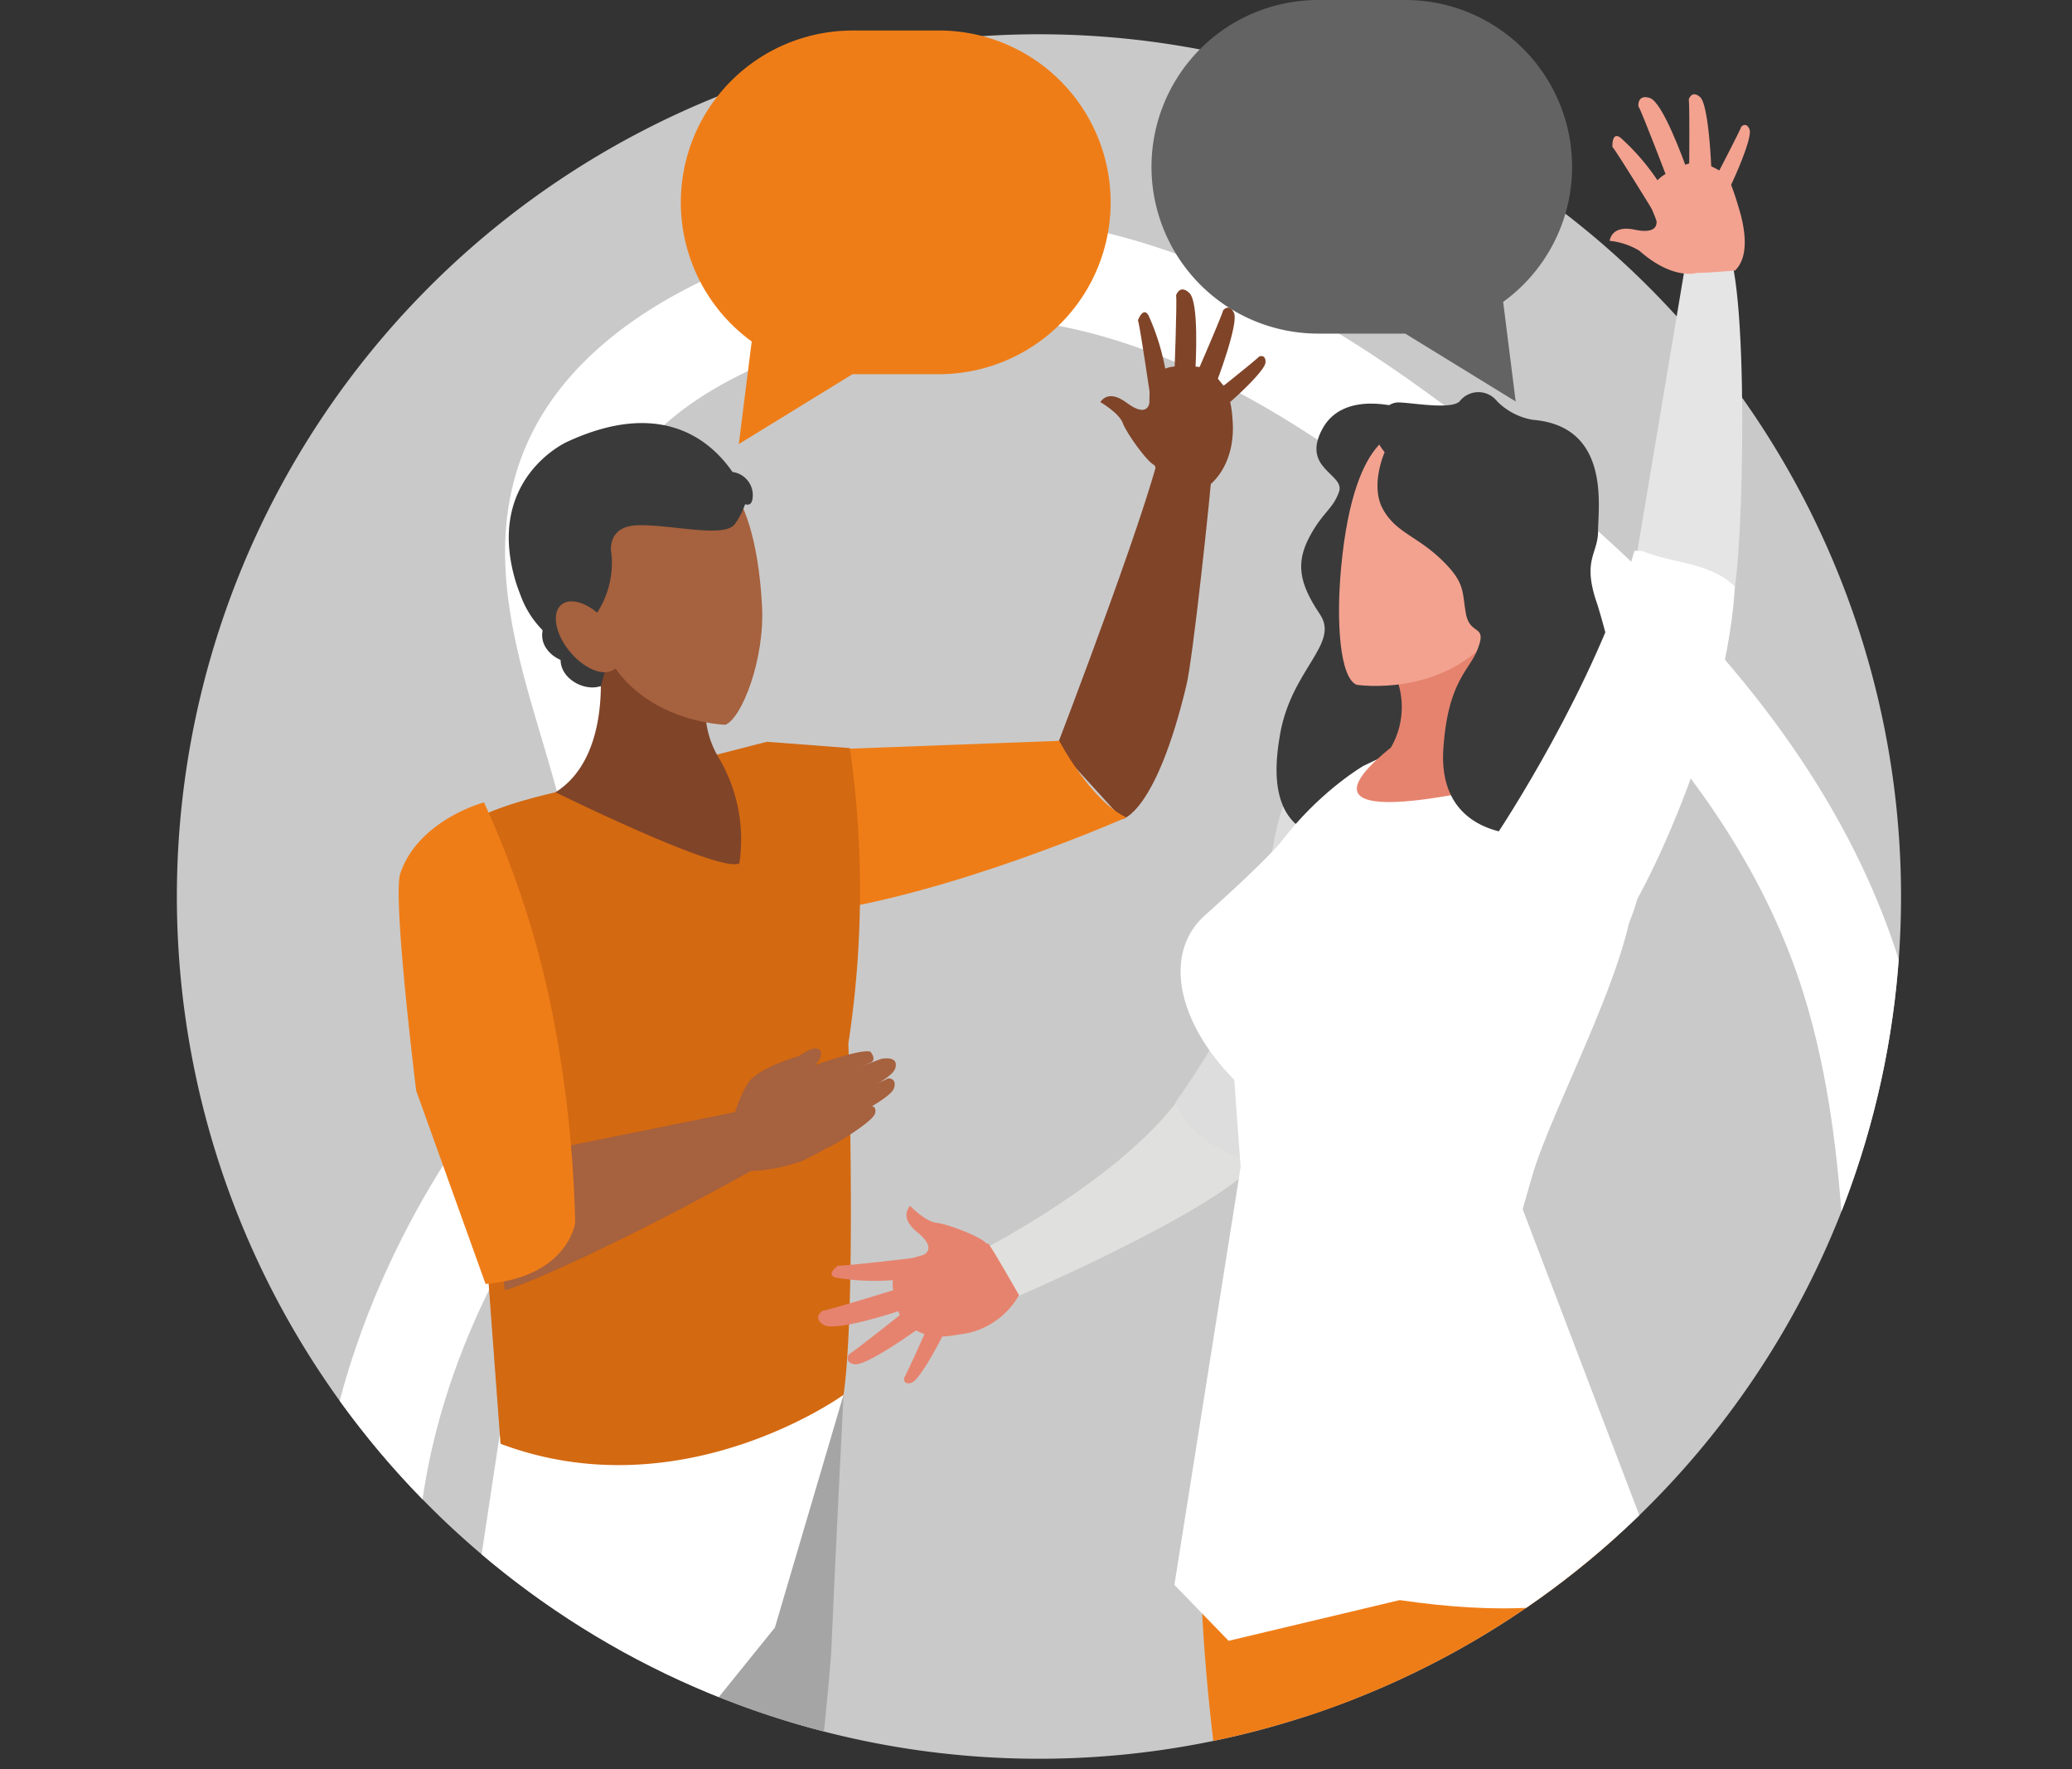 <svg xmlns="http://www.w3.org/2000/svg" xmlns:xlink="http://www.w3.org/1999/xlink" width="164" height="140" viewBox="0 0 164 140">
  <rect x="0" y="0" width="164" height="140" fill="#333333" stroke="none"/>
  <defs>
    <clipPath id="clip-path">
      <path id="Path_29938" data-name="Path 29938" d="M0,78.933A68.234,68.234,0,1,0,68.234,10.7,68.234,68.234,0,0,0,0,78.933" transform="translate(0 -10.699)" fill="none"/>
    </clipPath>
  </defs>
  <g id="Group_41388" data-name="Group 41388" transform="translate(-4631 -8677)">
    <rect id="Rectangle_22735" data-name="Rectangle 22735" width="164" height="140" transform="translate(4631 8677)" fill="none"/>
    <g id="Group_38907" data-name="Group 38907" transform="translate(4645 8677)">
      <g id="Group_38902" data-name="Group 38902" transform="translate(0 2.712)">
        <g id="Group_38909" data-name="Group 38909">
          <path id="Path_29884" data-name="Path 29884" d="M136.468,78.934A68.234,68.234,0,1,1,68.234,10.7a68.234,68.234,0,0,1,68.234,68.234" transform="translate(0 -10.7)" fill="#c9c9c9"/>
          <path id="Path_29885" data-name="Path 29885" d="M461.559,103.482l-7.446-2.221,4.491-26.8s.809-2.3,2.864-.528,1.564,25.234.694,28.007Z" transform="translate(-339.011 -57.406)" fill="#e5e5e5"/>
          <path id="Path_29886" data-name="Path 29886" d="M466.865,59.26c.077-.168,1.482-1.112.253-5.057,0,0-.677-2.375-1.087-2.616a12.387,12.387,0,0,0-1.491-.776,2.338,2.338,0,0,0-1.836.182,2.5,2.5,0,0,1-.948.442,2.714,2.714,0,0,0-1.277.963,3.629,3.629,0,0,0-.3,1.751c.1.307,1.108,2.758,1.192,2.851s2.383,2.366,2.569,2.428,2.922-.169,2.922-.169" transform="translate(-343.522 -40.561)" fill="#f3a290"/>
          <path id="Path_29887" data-name="Path 29887" d="M455.264,64.7s-5.485-3.136-4.606-1.617c1.467,2.534-1.026,1.925-1.287,1.877s-1.7-.376-1.974.883a5.72,5.72,0,0,1,2.346.778c2.4,2.117,4.139,1.891,4.675,1.742,2.084-.581.845-3.662.845-3.662" transform="translate(-333.997 -49.499)" fill="#f3a290"/>
          <path id="Path_29888" data-name="Path 29888" d="M451.652,48.672s-3.084-5.029-3.379-5.333c0,0-.064-1.269.651-.721a17.947,17.947,0,0,1,3.172,3.758,3.956,3.956,0,0,1-.444,2.3" transform="translate(-334.65 -34.426)" fill="#f3a290"/>
          <path id="Path_29889" data-name="Path 29889" d="M458.781,37.1s-2.131-5.611-2.409-6.041c0,0-.093-.974.913-.645s2.61,4.767,2.985,5.775c0,0-.52-.2-1.49.911" transform="translate(-340.696 -25.37)" fill="#f3a290"/>
          <path id="Path_29890" data-name="Path 29890" d="M472.145,36.176s.057-5.9-.027-6.328c0,0,.222-.778.9-.186s.915,5.547.9,6.444a1.821,1.821,0,0,0-1.77.069" transform="translate(-352.452 -24.69)" fill="#f3a290"/>
          <path id="Path_29891" data-name="Path 29891" d="M480.078,43.388s2.048-3.913,2.135-4.227c0,0,.41-.436.659.217s-1.274,4.041-1.589,4.636a1.435,1.435,0,0,0-1.2-.626" transform="translate(-358.395 -31.841)" fill="#f3a290"/>
        </g>
      </g>
      <g id="Group_38904" data-name="Group 38904" transform="translate(0 2.712)">
        <g id="Group_38903" data-name="Group 38903" clip-path="url(#clip-path)">
          <path id="Path_29892" data-name="Path 29892" d="M112.843,83.967c12.548,1.909,23.6,9.177,33.531,17.087,12.475,9.94,24.271,21.751,29.622,36.777,3.66,10.278,4.065,21.385,4.432,32.289.364,10.8.523,22.369-5.386,31.413-5.319,8.141-14.611,12.7-23.72,16.1a175.521,175.521,0,0,1-35.924,9.239c-12.918,1.9-26.92,2.136-38.1-4.611-10.462-6.315-16.9-18.223-18.023-30.391s2.685-24.463,9.134-34.843c4.561-7.342,10.642-14.456,11.055-23.089.6-12.611-11.369-27.137-1.39-38.868C85.454,86.4,102.26,82.357,112.843,83.967Z" transform="translate(-44.108 -65.137)" fill="none" stroke="#fff" stroke-miterlimit="10" stroke-width="8"/>
          <path id="Path_29893" data-name="Path 29893" d="M122.374,199.322s-2.291-.829-2.539,1.385,3.652,3.554,4.287.962-1.748-2.346-1.748-2.346" transform="translate(-89.453 -151.399)" fill="#3a3a3a"/>
          <path id="Path_29894" data-name="Path 29894" d="M116.606,191.649s-2.29-.828-2.537,1.382,3.653,3.557,4.286.963-1.749-2.346-1.749-2.346" transform="translate(-85.148 -145.671)" fill="#3a3a3a"/>
          <path id="Path_29895" data-name="Path 29895" d="M155.556,435.479s-.81,16.113-.96,20.063-4.649,44.29-4.649,44.29-8.23,2.69-10.239-1.088-2.019-45.146-2.019-45.146l.339-16.907Z" transform="translate(-102.79 -327.812)" fill="#a5a5a5"/>
          <path id="Path_29896" data-name="Path 29896" d="M274.725,161.359s8.351-21.744,8.307-24.388c0,0,4.2-.2,4.045,1.9-.184,2.541-1.555,15.414-2.078,17.6-2.426,10.145-5.072,10.6-5.072,10.6Z" transform="translate(-205.092 -104.962)" fill="#804429"/>
          <path id="Path_29897" data-name="Path 29897" d="M180.263,232.089l21.153-.79s2.46,4.721,5.307,6.062c0,0-14.057,6.23-25.177,7.606s-1.283-12.878-1.283-12.878" transform="translate(-131.575 -175.385)" fill="#ef7d17"/>
          <path id="Path_29898" data-name="Path 29898" d="M101.359,435.479,95.926,453.9l-5.991,7.421L78.442,495.787s-9.177,4.741-13.351.092l5.785-35.636,3.276-21.654Z" transform="translate(-48.593 -327.812)" fill="#fff"/>
          <path id="Path_29899" data-name="Path 29899" d="M107.112,232.786l4.644-1.193,6.572.5a79.819,79.819,0,0,1-.121,23.368s.643,20.612-.382,27.812c0,0-12.8,9.27-27.15,3.872l-2.061-27.72s-1.961-18.4-1.347-20.582c0,0,.472-1.572,7.764-3.253Z" transform="translate(-65.058 -175.604)" fill="#d36911"/>
          <path id="Path_29900" data-name="Path 29900" d="M131.165,212.705a7.226,7.226,0,0,1-.865-5.367c.017-.049.038-.1.055-.149l-.032-.473-8.633-2.111s1.235,7.887-3.441,10.836c0,0,13.126,6.473,14.55,5.617a12.685,12.685,0,0,0-1.635-8.352c-.055-.048.05.07,0,0" transform="translate(-88.278 -155.457)" fill="#804429"/>
          <path id="Path_29901" data-name="Path 29901" d="M121.285,142.834s4.356-4.16,9.546-1.042c0,0,4.215.1,4.826,11.113.237,4.27-1.618,8.95-2.9,9.434,0,0-6.427-.134-9.333-5.453-2.639-4.828-5.672-9.784-2.134-14.051" transform="translate(-89.344 -107.699)" fill="#a6613e"/>
          <path id="Path_29902" data-name="Path 29902" d="M108.227,133.587c7.509-3.492,11.4-.116,13.117,2.37a1.851,1.851,0,0,1,1.584,2.141c-.077.493-.381.48-.583.413a6.306,6.306,0,0,1-.8,1.554c-.813,1.179-5.125.01-7.765.114-1.79.069-2.066,1.22-2.06,1.952.033.2.055.4.07.6a7.3,7.3,0,0,1-1.316,4.6c-1.875,2.335.592,3.815.934,4a10.474,10.474,0,0,0-.478,1.626,6.7,6.7,0,0,0-.532-.878l.007.03a15.05,15.05,0,0,0-3.148-2.82,7.63,7.63,0,0,1-2.677-3.55c-.137-.36-.28-.73-.4-1.128-2.42-8.119,4.048-11.024,4.048-11.024" transform="translate(-77.369 -101.32)" fill="#3a3a3a"/>
          <path id="Path_29903" data-name="Path 29903" d="M122.227,189.229c1.206,1.371,1.585,3.069.849,3.793s-2.307.2-3.515-1.175-1.582-3.072-.849-3.79,2.307-.2,3.514,1.173" transform="translate(-88.345 -142.859)" fill="#a6613e"/>
          <path id="Path_29904" data-name="Path 29904" d="M308.53,123.688c.135-.118,2.039-1.688,1.708-5.219a8.216,8.216,0,0,0-.423-2.149,12.971,12.971,0,0,0-1.025-1.308,2.306,2.306,0,0,0-1.69-.608,2.412,2.412,0,0,1-1-.007,2.507,2.507,0,0,0-1.487.314,3.366,3.366,0,0,0-.917,1.42c-.03.314-.055,2.9-.017,3.018s.314,3.064.457,3.2,4.4,1.343,4.4,1.343" transform="translate(-226.692 -88.101)" fill="#804429"/>
          <path id="Path_29905" data-name="Path 29905" d="M295.735,123.61s-3.665-5.066-3.458-3.358c.347,2.85-1.626,1.269-1.839,1.121s-1.362-1.046-2.074-.049c0,0,1.489.863,1.782,1.671s2.045,3.257,2.577,3.351c2.056.361,3.012-2.735,3.012-2.735" transform="translate(-215.274 -92.221)" fill="#804429"/>
          <path id="Path_29906" data-name="Path 29906" d="M301.11,104.247s-.841-5.73-.989-6.121c0,0,.42-1.147.846-.364a18.274,18.274,0,0,1,1.39,4.646,3.67,3.67,0,0,1-1.247,1.839" transform="translate(-224.051 -75.491)" fill="#804429"/>
          <path id="Path_29907" data-name="Path 29907" d="M311.5,97.164s.22-5.844.135-6.336c0,0,.282-.9,1.048-.186s.518,5.3.473,6.347c0,0-.381-.4-1.655.176" transform="translate(-232.547 -70.173)" fill="#804429"/>
          <path id="Path_29908" data-name="Path 29908" d="M317.463,101.881s2.262-5.185,2.344-5.6c0,0,.486-.593.861.211s-1.27,5.275-1.62,6.068a1.807,1.807,0,0,0-1.586-.684" transform="translate(-236.997 -74.435)" fill="#804429"/>
          <path id="Path_29909" data-name="Path 29909" d="M324.309,114.039s3.271-2.595,3.464-2.834c0,0,.529-.212.5.467s-2.639,3.034-3.14,3.425a1.483,1.483,0,0,0-.827-1.058" transform="translate(-242.108 -85.707)" fill="#804429"/>
          <path id="Path_29910" data-name="Path 29910" d="M96.821,350.566l20.683-4.185s3.577,2.983,1.263,4.282c-11.226,6.31-19.1,9.655-20.527,10.033Z" transform="translate(-72.28 -261.297)" fill="#a6613e"/>
          <path id="Path_29911" data-name="Path 29911" d="M165.153,341.535a14.168,14.168,0,0,0,7.575-.5s2.4-1.115,2.6-1.545a12.989,12.989,0,0,0,.619-1.573,2.637,2.637,0,0,0-.277-1.863,2.754,2.754,0,0,1-.459-.941,2.762,2.762,0,0,0-.955-1.249,2.363,2.363,0,0,0-1.456-.038c-.273.117-2.611,1.138-2.694,1.228s-2.418,1.72-2.463,1.915-2.486,4.566-2.486,4.566" transform="translate(-123.292 -251.852)" fill="#a6613e"/>
          <path id="Path_29912" data-name="Path 29912" d="M177.984,333.7s2.828-4.417,1.2-4.512a3.211,3.211,0,0,1,.612-.223c1.341-.38,1.63-2.684-.7-1.03,0,0-3.252.932-4.051,2.15-.444.677-1.264,2.566-1.1,3.106.654,2.094,4.037.51,4.037.51" transform="translate(-129.841 -247.085)" fill="#a6613e"/>
          <path id="Path_29913" data-name="Path 29913" d="M192.592,329.944s5.116-1.99,6.081-1.686c0,0,.541.637,0,.869-1.252.547-3.418,1.721-4.229,1.944a3.391,3.391,0,0,1-1.857-1.127" transform="translate(-143.777 -247.744)" fill="#a6613e"/>
          <path id="Path_29914" data-name="Path 29914" d="M200.249,332.732a32.311,32.311,0,0,1,5.008-2.259s1.408-.3,1.1.737-4.36,2.663-5.281,3.049c0,0,.19-.532-.831-1.527" transform="translate(-149.493 -249.392)" fill="#a6613e"/>
          <path id="Path_29915" data-name="Path 29915" d="M200.882,338.987s5.032-2.073,5.361-2.305c0,0,.741-.069.48.784s-4.376,2.869-5.146,3.178a2.014,2.014,0,0,0-.7-1.657" transform="translate(-149.965 -254.056)" fill="#a6613e"/>
          <path id="Path_29916" data-name="Path 29916" d="M200.984,347.419s3.679-1.886,3.912-2.083c0,0,.555-.1.41.562s-3.14,2.44-3.7,2.726a1.512,1.512,0,0,0-.618-1.2" transform="translate(-150.042 -260.513)" fill="#a6613e"/>
          <path id="Path_29917" data-name="Path 29917" d="M76.013,250.52a74.985,74.985,0,0,1,5.407,16.637,97.435,97.435,0,0,1,1.812,16.618s-.533,4.3-7.092,4.854l-5.494-15.3S68.754,258,69.394,256.13c1.443-4.236,6.619-5.61,6.619-5.61" transform="translate(-51.706 -189.734)" fill="#ef7d17"/>
          <path id="Path_29918" data-name="Path 29918" d="M270.23,333.431s-.56-3.661-5.063,2.042c-5.088,6.444-15.74,11.762-15.74,11.762l3.207,3.459s18.1-7.758,19.518-11.442a4.909,4.909,0,0,0-1.921-5.821" transform="translate(-186.206 -250.766)" fill="#e0e0de"/>
          <path id="Path_29919" data-name="Path 29919" d="M233.508,392.326a6.182,6.182,0,0,1-4.775,3.119,8.315,8.315,0,0,1-2.241.153,12.685,12.685,0,0,1-1.56-.682,2.341,2.341,0,0,1-1.023-1.537,2.527,2.527,0,0,0-.254-1.005,2.634,2.634,0,0,1-.055-1.582,3.563,3.563,0,0,1,1.187-1.3c.3-.113,2.872-.835,3-.829s3.129-.5,3.293-.4,2.426,4.065,2.426,4.065" transform="translate(-166.852 -292.551)" fill="#e6836e"/>
          <path id="Path_29920" data-name="Path 29920" d="M231.816,383.28s-5.953-2.328-4.2-2.578c2.924-.417.86-1.977.656-2.151s-1.375-1.091-.559-2.074c0,0,1.226,1.267,2.1,1.344s3.752,1.184,3.977,1.692c.867,1.974-1.979,3.768-1.979,3.768" transform="translate(-169.683 -283.764)" fill="#e6836e"/>
          <path id="Path_29921" data-name="Path 29921" d="M211.292,392.594s-5.915.7-6.341.651c0,0-1.039.73-.152.948a18.59,18.59,0,0,0,4.97.153,3.9,3.9,0,0,0,1.523-1.752" transform="translate(-152.622 -295.797)" fill="#e6836e"/>
          <path id="Path_29922" data-name="Path 29922" d="M206.882,401.991s-5.766,1.792-6.282,1.84c0,0-.823.526.077,1.105s5.4-.9,6.435-1.23c0,0-.491-.278-.23-1.715" transform="translate(-149.498 -302.812)" fill="#e6836e"/>
          <path id="Path_29923" data-name="Path 29923" d="M214.587,407.506s-4.607,3.672-4.992,3.866c0,0-.471.651.422.809s4.943-2.693,5.64-3.26a1.828,1.828,0,0,1-1.069-1.415" transform="translate(-156.377 -306.929)" fill="#e6836e"/>
          <path id="Path_29924" data-name="Path 29924" d="M229.03,413.466s-1.774,3.987-1.966,4.247c0,0-.079.587.589.379s2.368-3.47,2.636-4.08a1.479,1.479,0,0,1-1.258-.546" transform="translate(-169.509 -311.379)" fill="#e6836e"/>
          <path id="Path_29925" data-name="Path 29925" d="M318.574,273.808s-4.987-.626-6.73-4.781a62.3,62.3,0,0,0,6.936-12.573s.5-14.584,3.931-12.77c.381.2,17.263-1.048,11.2,8.733a216.846,216.846,0,0,1-15.336,21.392" transform="translate(-232.802 -184.513)" fill="#ddd"/>
          <path id="Path_29926" data-name="Path 29926" d="M343.609,152.594c-1.777,10.923,8.114,7.433,11.013,7.553,1.849-3.035,2.391-14.629,2.391-14.629L353.3,126.365s-4.592-1.5-6.282,1.657,1.824,3.557,1.326,4.966-1.319,1.612-2.369,3.624-.8,3.616.852,6.062c1.636,2.412-2.454,4.442-3.217,9.92" transform="translate(-256.358 -96.782)" fill="#3a3a3a"/>
          <path id="Path_29927" data-name="Path 29927" d="M320.02,443.232l13.885,3.22-2.269,19.96h3.653l-5.1,22.976s-4.774,7.378-5.65,4.717a102.1,102.1,0,0,1-1.819-11.263c-5.045-26.831-2.7-39.61-2.7-39.61" transform="translate(-238.498 -333.6)" fill="#ef7d17"/>
          <path id="Path_29928" data-name="Path 29928" d="M347.647,460.656c.026-1.165.09-2.377.19-3.622a1.265,1.265,0,0,1-.19-.969c1.252-29.709,3.238-51.321,3.238-51.321l11.129.56c24.724,18.367,2.535,49.4,2.535,49.4-.038.015-.074.029-.114.042-2.842,5.524-5.456,10.272-5.989,11.238,2.369,3.788,6.239,10.51,7.189,15.446.574,2.982,2.621,18.256,3.027,24.621.172,2.72-5.131,2.937-5.131,2.937L348.775,473.9a25.634,25.634,0,0,1-1.127-13.248" transform="translate(-259.23 -304.867)" fill="#ef7d17"/>
          <path id="Path_29929" data-name="Path 29929" d="M342.613,232.489l-3.532,1.688s-12.06,7.018-10.519,20.331c0,0,1.095,16.3,1.872,23.784,0,0,11.755,9.315,18.846-.629l3.115-10.828c1.586-5.769,8.907-18.592,8.1-24.406,0,0,.248-5.385-7.22-7.439Z" transform="translate(-245.182 -176.273)" fill="#fff"/>
          <path id="Path_29930" data-name="Path 29930" d="M337.971,350.7l11.877,31.157s-4.028,5.072-20.512,2.65l-13.546,3.222L311.5,383.3l5.349-33.72,4.925-4.14Z" transform="translate(-232.546 -260.594)" fill="#fff"/>
          <path id="Path_29931" data-name="Path 29931" d="M371.036,200.045a.58.58,0,0,1-.049-.155l.052-.488,9-1.807s-4.9,9.749,2.833,11.281c0,0-21.858,5.972-11.709-2.2a6.384,6.384,0,0,0-.126-6.633" transform="translate(-275.078 -150.223)" fill="#e6836e"/>
          <path id="Path_29932" data-name="Path 29932" d="M378.833,133.977s-5.221-4.951-10.706-1.957c0,0-3.991-.629-5.051,10.716-.412,4.4-.086,8.742,1.224,9.294,0,0,6.841,1.058,10.9-4.095,3.486-4.431,7.124-9.4,3.636-13.959" transform="translate(-270.924 -100.551)" fill="#f3a290"/>
          <path id="Path_29933" data-name="Path 29933" d="M408.566,181.965c-1.3,1.366-1.757,3.1-1.024,3.882s2.376.3,3.675-1.062,1.753-3.1,1.024-3.878-2.376-.308-3.675,1.059" transform="translate(-303.984 -137.483)" fill="#f3a290"/>
          <path id="Path_29934" data-name="Path 29934" d="M325.974,262.781c-.307-1.7-4.545-1.6-3.971-2.363-.119-.216.666-3.14.593-3.389-1.723,2.47-6.492,6.58-7.379,7.417-3.122,2.953-2.057,8.309,2.465,12.889C322,281.719,340.73,275.8,340.73,275.8s-13.568-6.41-14.756-13.018" transform="translate(-233.987 -194.593)" fill="#fff"/>
          <path id="Path_29935" data-name="Path 29935" d="M381.3,139.985c.339,1.769,1.778.71.845,2.939-.628,1.5-2.231,2.457-2.616,7.385-.824,8.689,8.971,7.8,12.325,5.863,1.063-.615,2.779-5.4,1.463-10.2a55.933,55.933,0,0,0-1.612-6.724c-1.268-3.578.046-3.977.044-5.857s1.015-8.282-5.167-8.788a5.193,5.193,0,0,1-2.821-1.463,1.883,1.883,0,0,0-2.97,0c-.719.717-4.062.047-4.949.091s-2.86,1.654-.985,3.936c0,0-1.166,2.6-.154,4.475s2.7,2.148,4.65,4.028,1.607,2.547,1.946,4.316" transform="translate(-279.261 -94.093)" fill="#3a3a3a"/>
          <path id="Path_29936" data-name="Path 29936" d="M423.968,172.007c2.527,1.01,5.317.877,7.3,2.8-.758,12.921-9.394,28.841-9.835,27.551-.188-.552-8.929-8.065-8.929-8.065s7.765-11.626,10.817-22.315c.018.007.625.02.644.027" transform="translate(-307.951 -131.101)" fill="#fff"/>
          <path id="Path_29937" data-name="Path 29937" d="M408.534,252.62s-3.018,11.264,2.786,11.482,9.385-8.185,8.946-11.257-7.631-11.412-11.732-.225" transform="translate(-304.399 -187.08)" fill="#fff"/>
        </g>
      </g>
      <g id="Group_38906" data-name="Group 38906" transform="translate(39.883)">
        <g id="Group_38908" data-name="Group 38908">
          <path id="Path_29939" data-name="Path 29939" d="M317.543,0h6.884a13.2,13.2,0,0,1,7.75,23.89l.991,7.881L324.427,26.4h-6.884a13.2,13.2,0,0,1,0-26.4" transform="translate(-267.084)" fill="#646363"/>
          <path id="Path_29940" data-name="Path 29940" d="M178.037,9.532h-7.091a13.6,13.6,0,0,0-7.982,24.605l-1.02,8.118,9-5.529h7.091a13.6,13.6,0,0,0,0-27.195" transform="translate(-157.349 -7.116)" fill="#ef7d17"/>
        </g>
      </g>
    </g>
  </g>
</svg>
